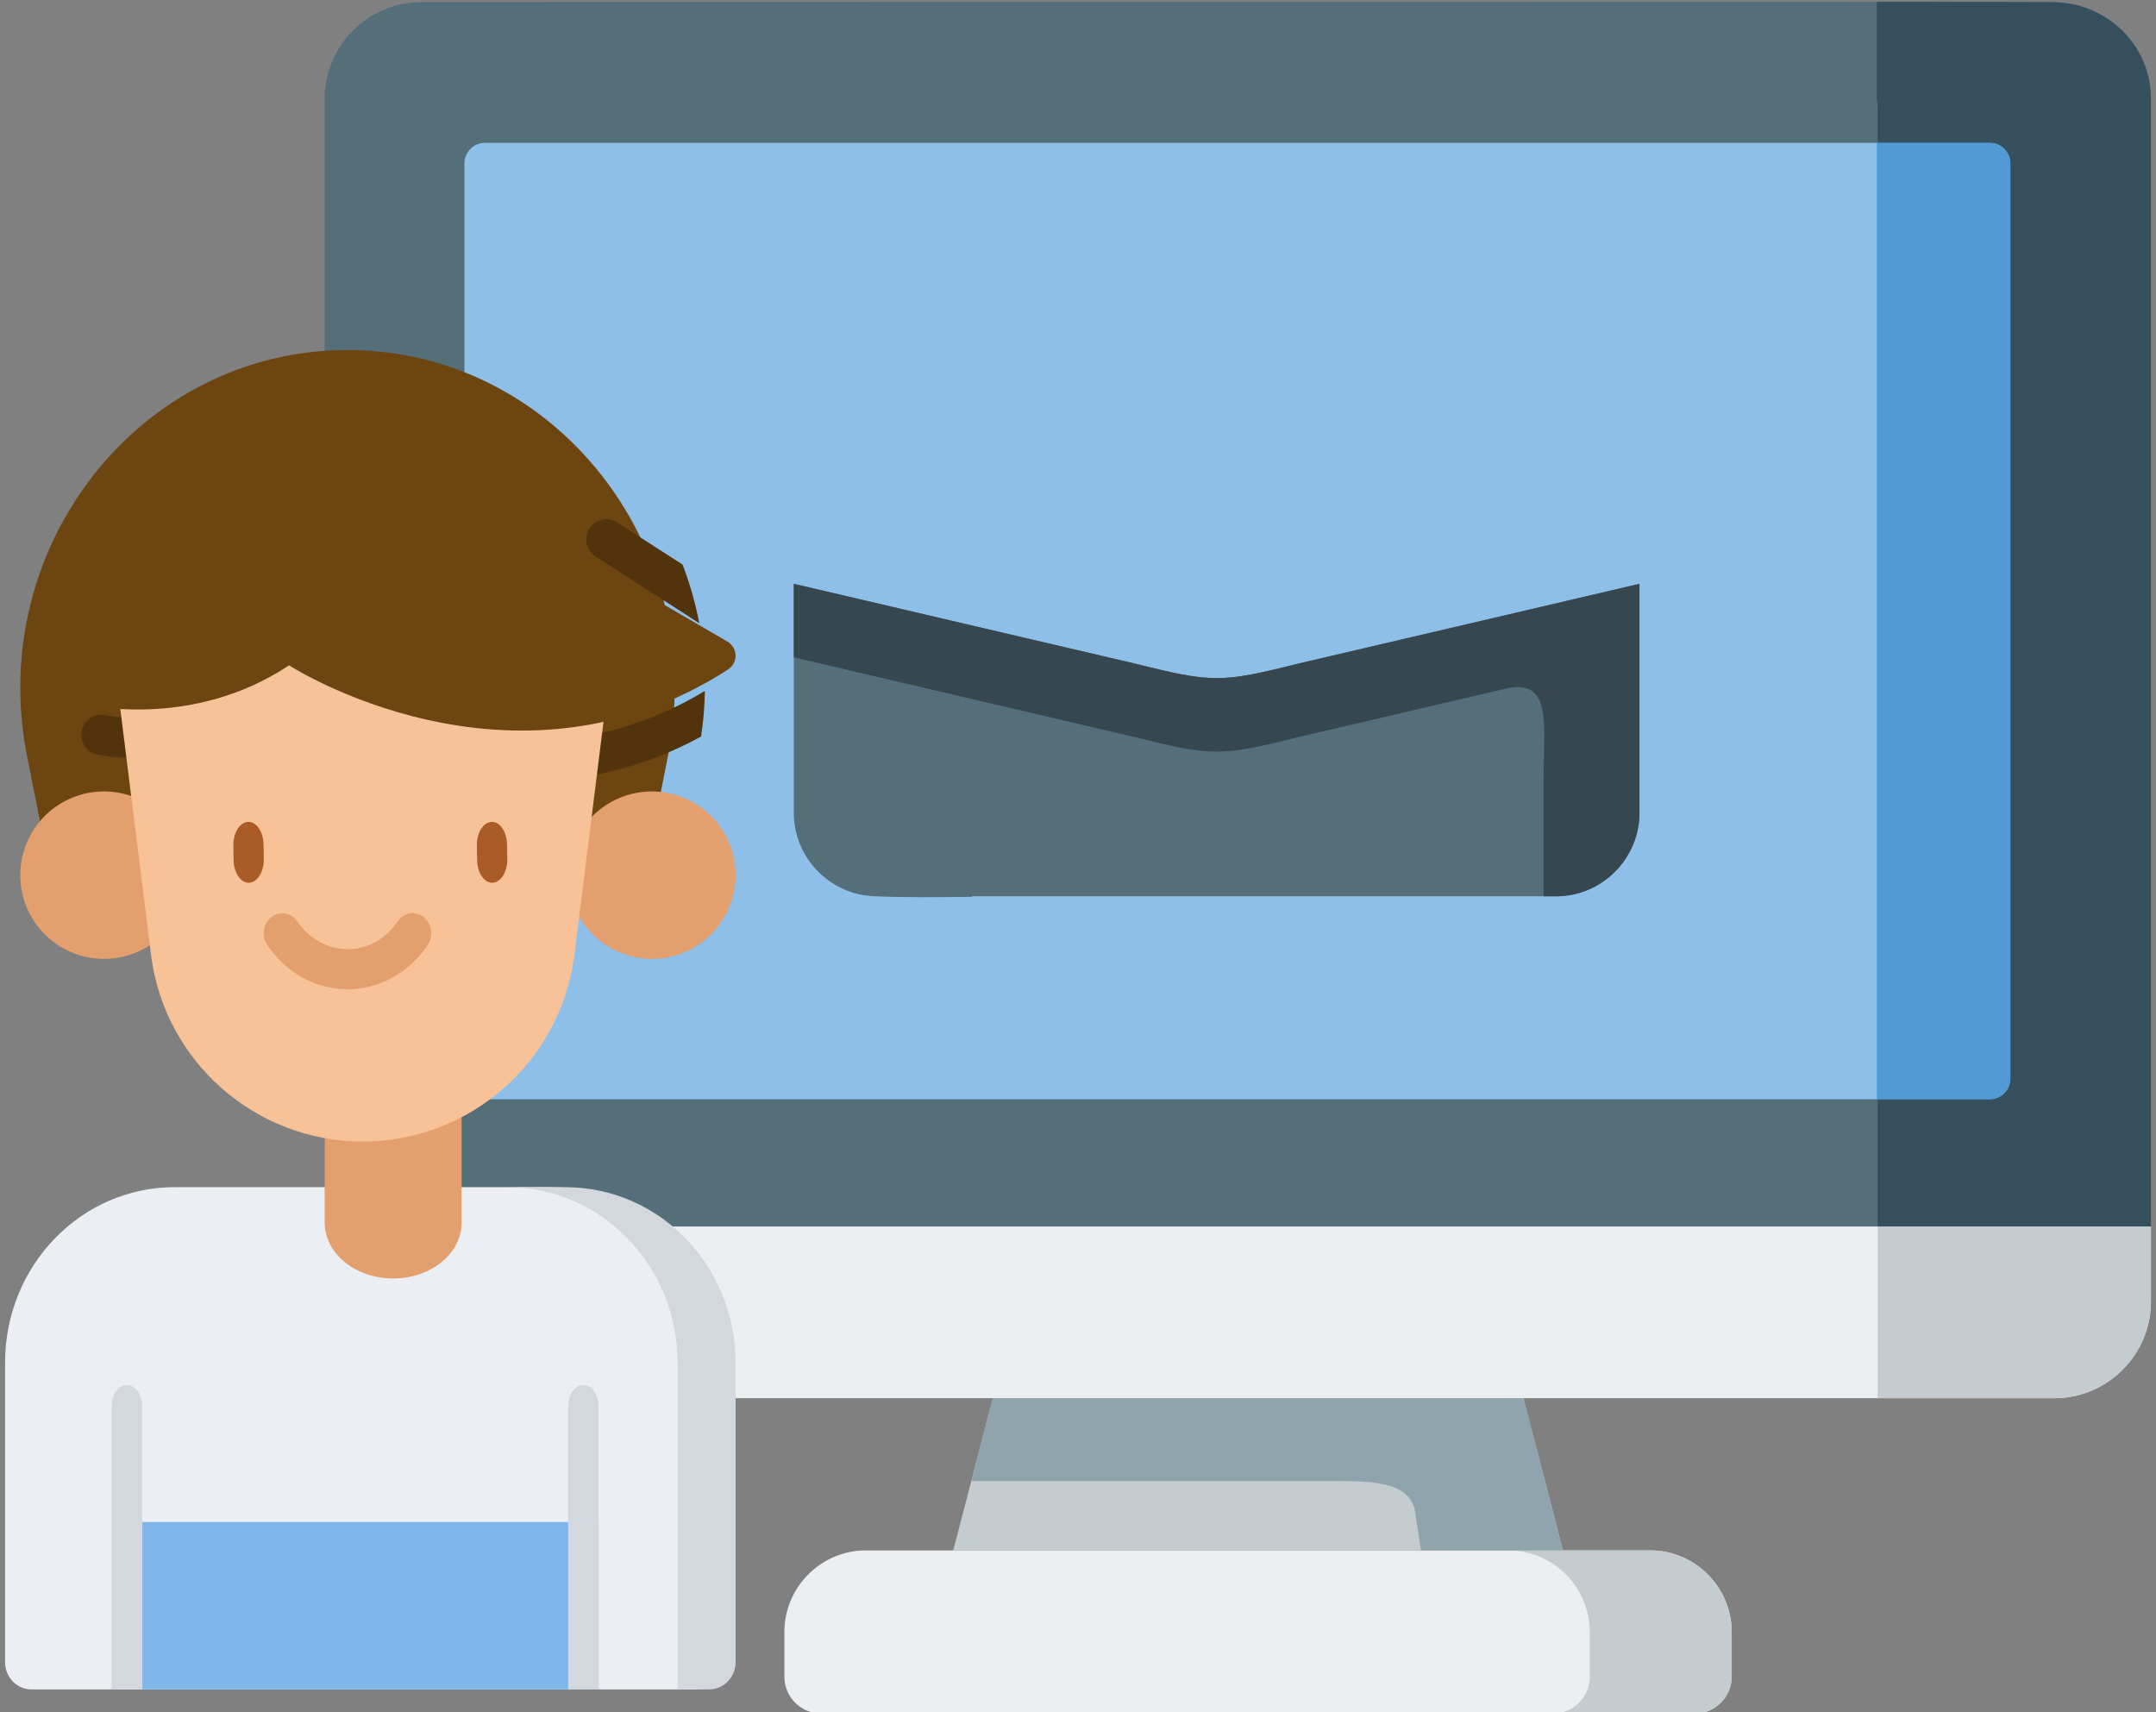 <svg xmlns="http://www.w3.org/2000/svg" width="170" height="135" viewBox="0 0 170 135"><rect x="0" y="0" width="170" height="135" fill="#808080" stroke="none"/><g><g><g><path fill="#546e7a" d="M33.205.17c-4.18 0-7.605 3.42-7.605 7.614v88.918h144V7.784c0-4.186-3.424-7.557-7.605-7.615-4.115-.066-109.235 0-128.79 0z"/></g><g><path fill="#8ebfe8" d="M38.238 86.667h118.655a1.63 1.63 0 0 0 1.626-1.627V12.88c0-.888-.73-1.62-1.626-1.62H38.238c-.886 0-1.618.732-1.618 1.62v72.16c0 .897.732 1.627 1.618 1.627z"/></g><g><path fill="#eceff1" d="M169.6 96.7h-144v5.921c0 4.186 3.424 7.615 7.605 7.615h128.79c4.18 0 7.605-3.43 7.605-7.615z"/></g><g><path fill="#c4cccf" d="M120.12 110.24H78.29l-3.13 11.997h48.08z"/></g><g><path fill="#eceff1" d="M123.234 122.24H68.273c-3.533 0-6.423 2.895-6.423 6.43v3.528a2.91 2.91 0 0 0 2.9 2.903h68.89c1.593 0 2.9-1.307 2.9-2.903v-3.527c0-3.536-2.891-6.431-6.423-6.431z"/></g><g><path fill="#35505c" d="M158.52 12.888v72.16a1.63 1.63 0 0 1-1.627 1.627h-8.846v10.033H169.6V7.79c0-4.186-3.424-7.524-7.605-7.615C161.132.16 155.908.15 147.99.15v7.615c.033.288.057.583.057.888v2.615h8.846c.896 0 1.626.732 1.626 1.62z"/></g><g><path fill="#c4cccf" d="M169.6 96.7h-21.55v13.536h13.946c4.18 0 7.605-3.43 7.605-7.615z"/></g><g><path fill="#c4cccf" d="M118.93 122.24c3.531 0 6.423 2.895 6.423 6.43v3.528a2.912 2.912 0 0 1-2.9 2.903h11.194c1.593 0 2.9-1.307 2.9-2.903v-3.527c0-3.536-2.89-6.431-6.423-6.431z"/></g><g><path fill="#90a4ae" d="M108.925 110.24H78.291l-1.701 6.529h27.637c3.417 0 6.694-.14 7.31 2.195l.51 3.273h11.193l-3.12-11.997z"/></g><g><path fill="#519ad6" d="M147.99 11.26v75.408h8.903a1.63 1.63 0 0 0 1.626-1.628V12.88c0-.888-.73-1.62-1.626-1.62z"/></g><g><path fill="#546e7a" d="M91.27 70.666h31.423c3.613 0 6.579-2.959 6.579-6.586V46.03l-26.825 6.274c-3.103.773-4.812 1.16-6.512 1.16-1.709 0-3.408-.387-6.52-1.16L62.59 46.03v18.05c0 3.52 2.8 6.423 6.283 6.579 2.48.114 5.133.082 7.753.05v-.043z"/></g><g><path fill="#37474f" d="M121.707 61.4v9.267h.986c3.613 0 6.579-2.961 6.579-6.587V46.03l-26.825 6.273c-3.103.774-4.812 1.16-6.512 1.16-1.709 0-3.408-.386-6.52-1.16L62.59 46.03v5.797L89.414 58.1c3.113.774 4.812 1.16 6.52 1.16 1.701 0 3.41-.387 6.513-1.16l16.279-3.807c3.745-.871 2.981 3.068 2.981 7.106z"/></g><g><g><path fill="#ebeef2" d="M56.8 107.428v23.624c0 1.186-.93 2.148-2.078 2.148H2.478C1.33 133.2.4 132.238.4 131.052v-23.624C.4 99.79 6.387 93.6 13.772 93.6h29.656c7.385 0 13.372 6.19 13.372 13.828z"/></g><g><path fill="#d3d8df" d="M58 107.426v23.626c0 1.187-.934 2.148-2.086 2.148h-2.489v-25.77c0-7.637-6.012-13.83-13.425-13.83h4.576C51.991 93.6 58 99.79 58 107.426z"/></g><g><path fill="#7fb7ea" d="M11.2 120h36v13.2h-36z"/></g><g><path fill="#e39f6e" d="M31 100.8c-2.983 0-5.4-1.976-5.4-4.415V84h10.8v12.385c0 2.439-2.417 4.415-5.4 4.415z"/></g><g><path fill="#6c4511" d="M53.199 54.377a27.179 27.179 0 0 1-.302 3.901c-.066.445-.143.892-.231 1.339L51.4 66h-48l-1.265-6.383c-1.82-9.178 1.134-18.034 6.919-24.094C13.688 30.666 20.138 27.6 27.4 27.6c11.129 0 20.352 7.198 24.056 17.018.525 1.395.938 2.84 1.232 4.326.02.108.043.22.062.33a26.964 26.964 0 0 1 .449 5.103z"/></g><g><g><path fill="#51340c" d="M11.126 56.613h-.002c-1.3-.01-2.376-.138-3.125-.263a1.574 1.574 0 0 0-1.567 1.329 1.589 1.589 0 0 0 1.297 1.832c1.21.203 3.276.421 5.775.176v-3.189c-.85.09-1.649.12-2.378.115z"/></g><g><path fill="#51340c" d="M46.52 57.972v3.195a28.851 28.851 0 0 0 8.756-3.094c.185-1.208.282-2.407.3-3.593-3.06 1.842-6.114 2.936-9.056 3.492z"/></g><g><path fill="#51340c" d="M55.133 49.133l-8.175-5.258a1.605 1.605 0 0 1-.481-2.2 1.572 1.572 0 0 1 2.178-.486l5.161 3.32a26.51 26.51 0 0 1 1.254 4.295c.02.108.044.218.063.329z"/></g></g><g><path fill="#e39f6e" d="M58 69a6.6 6.6 0 1 1-13.2 0A6.6 6.6 0 0 1 58 69z"/></g><g><path fill="#e39f6e" d="M14.8 69a6.6 6.6 0 1 1-13.2 0 6.6 6.6 0 0 1 13.2 0z"/></g><g><path fill="#f8c298" d="M28.6 90c-8.485 0-15.642-6.319-16.695-14.739L8.8 50.4h39.6l-3.105 24.861C44.243 83.681 37.085 90 28.6 90z"/></g><g><path fill="#6c4511" d="M6.4 55.48s8.545 2.2 16.392-3.024c0 0 17.523 11.334 34.574.355.865-.557.842-1.734-.05-2.252L46.722 44.4H6.4z"/></g><g><path fill="#aa5b26" d="M19.61 69.6c-.643 0-1.172-.786-1.19-1.78l-.02-1.141c-.018-1.01.5-1.85 1.157-1.878.658-.03 1.204.768 1.222 1.778l.02 1.142c.019 1.01-.5 1.85-1.156 1.878l-.033.001z"/></g><g><path fill="#aa5b26" d="M38.81 69.6c-.643 0-1.172-.786-1.19-1.78l-.02-1.141c-.018-1.01.5-1.85 1.157-1.878.658-.03 1.205.768 1.223 1.778l.02 1.142c.018 1.01-.5 1.85-1.157 1.878l-.033.001z"/></g><g><path fill="#e39f6e" d="M27.4 78c-2.493 0-4.857-1.305-6.322-3.491-.474-.708-.327-1.696.327-2.208.655-.513 1.57-.354 2.044.353.917 1.367 2.394 2.183 3.951 2.183 1.558 0 3.035-.816 3.951-2.183.474-.707 1.39-.866 2.044-.353.655.512.8 1.5.327 2.208C32.257 76.695 29.894 78 27.4 78z"/></g><g><path fill="#d3d8df" d="M11.2 110.866V133.2H8.8v-22.334c0-.92.538-1.666 1.2-1.666.662 0 1.2.747 1.2 1.666z"/></g><g><path fill="#d3d8df" d="M47.2 110.866V133.2h-2.4v-22.334c0-.92.538-1.666 1.2-1.666.662 0 1.2.747 1.2 1.666z"/></g></g></g></g></svg>